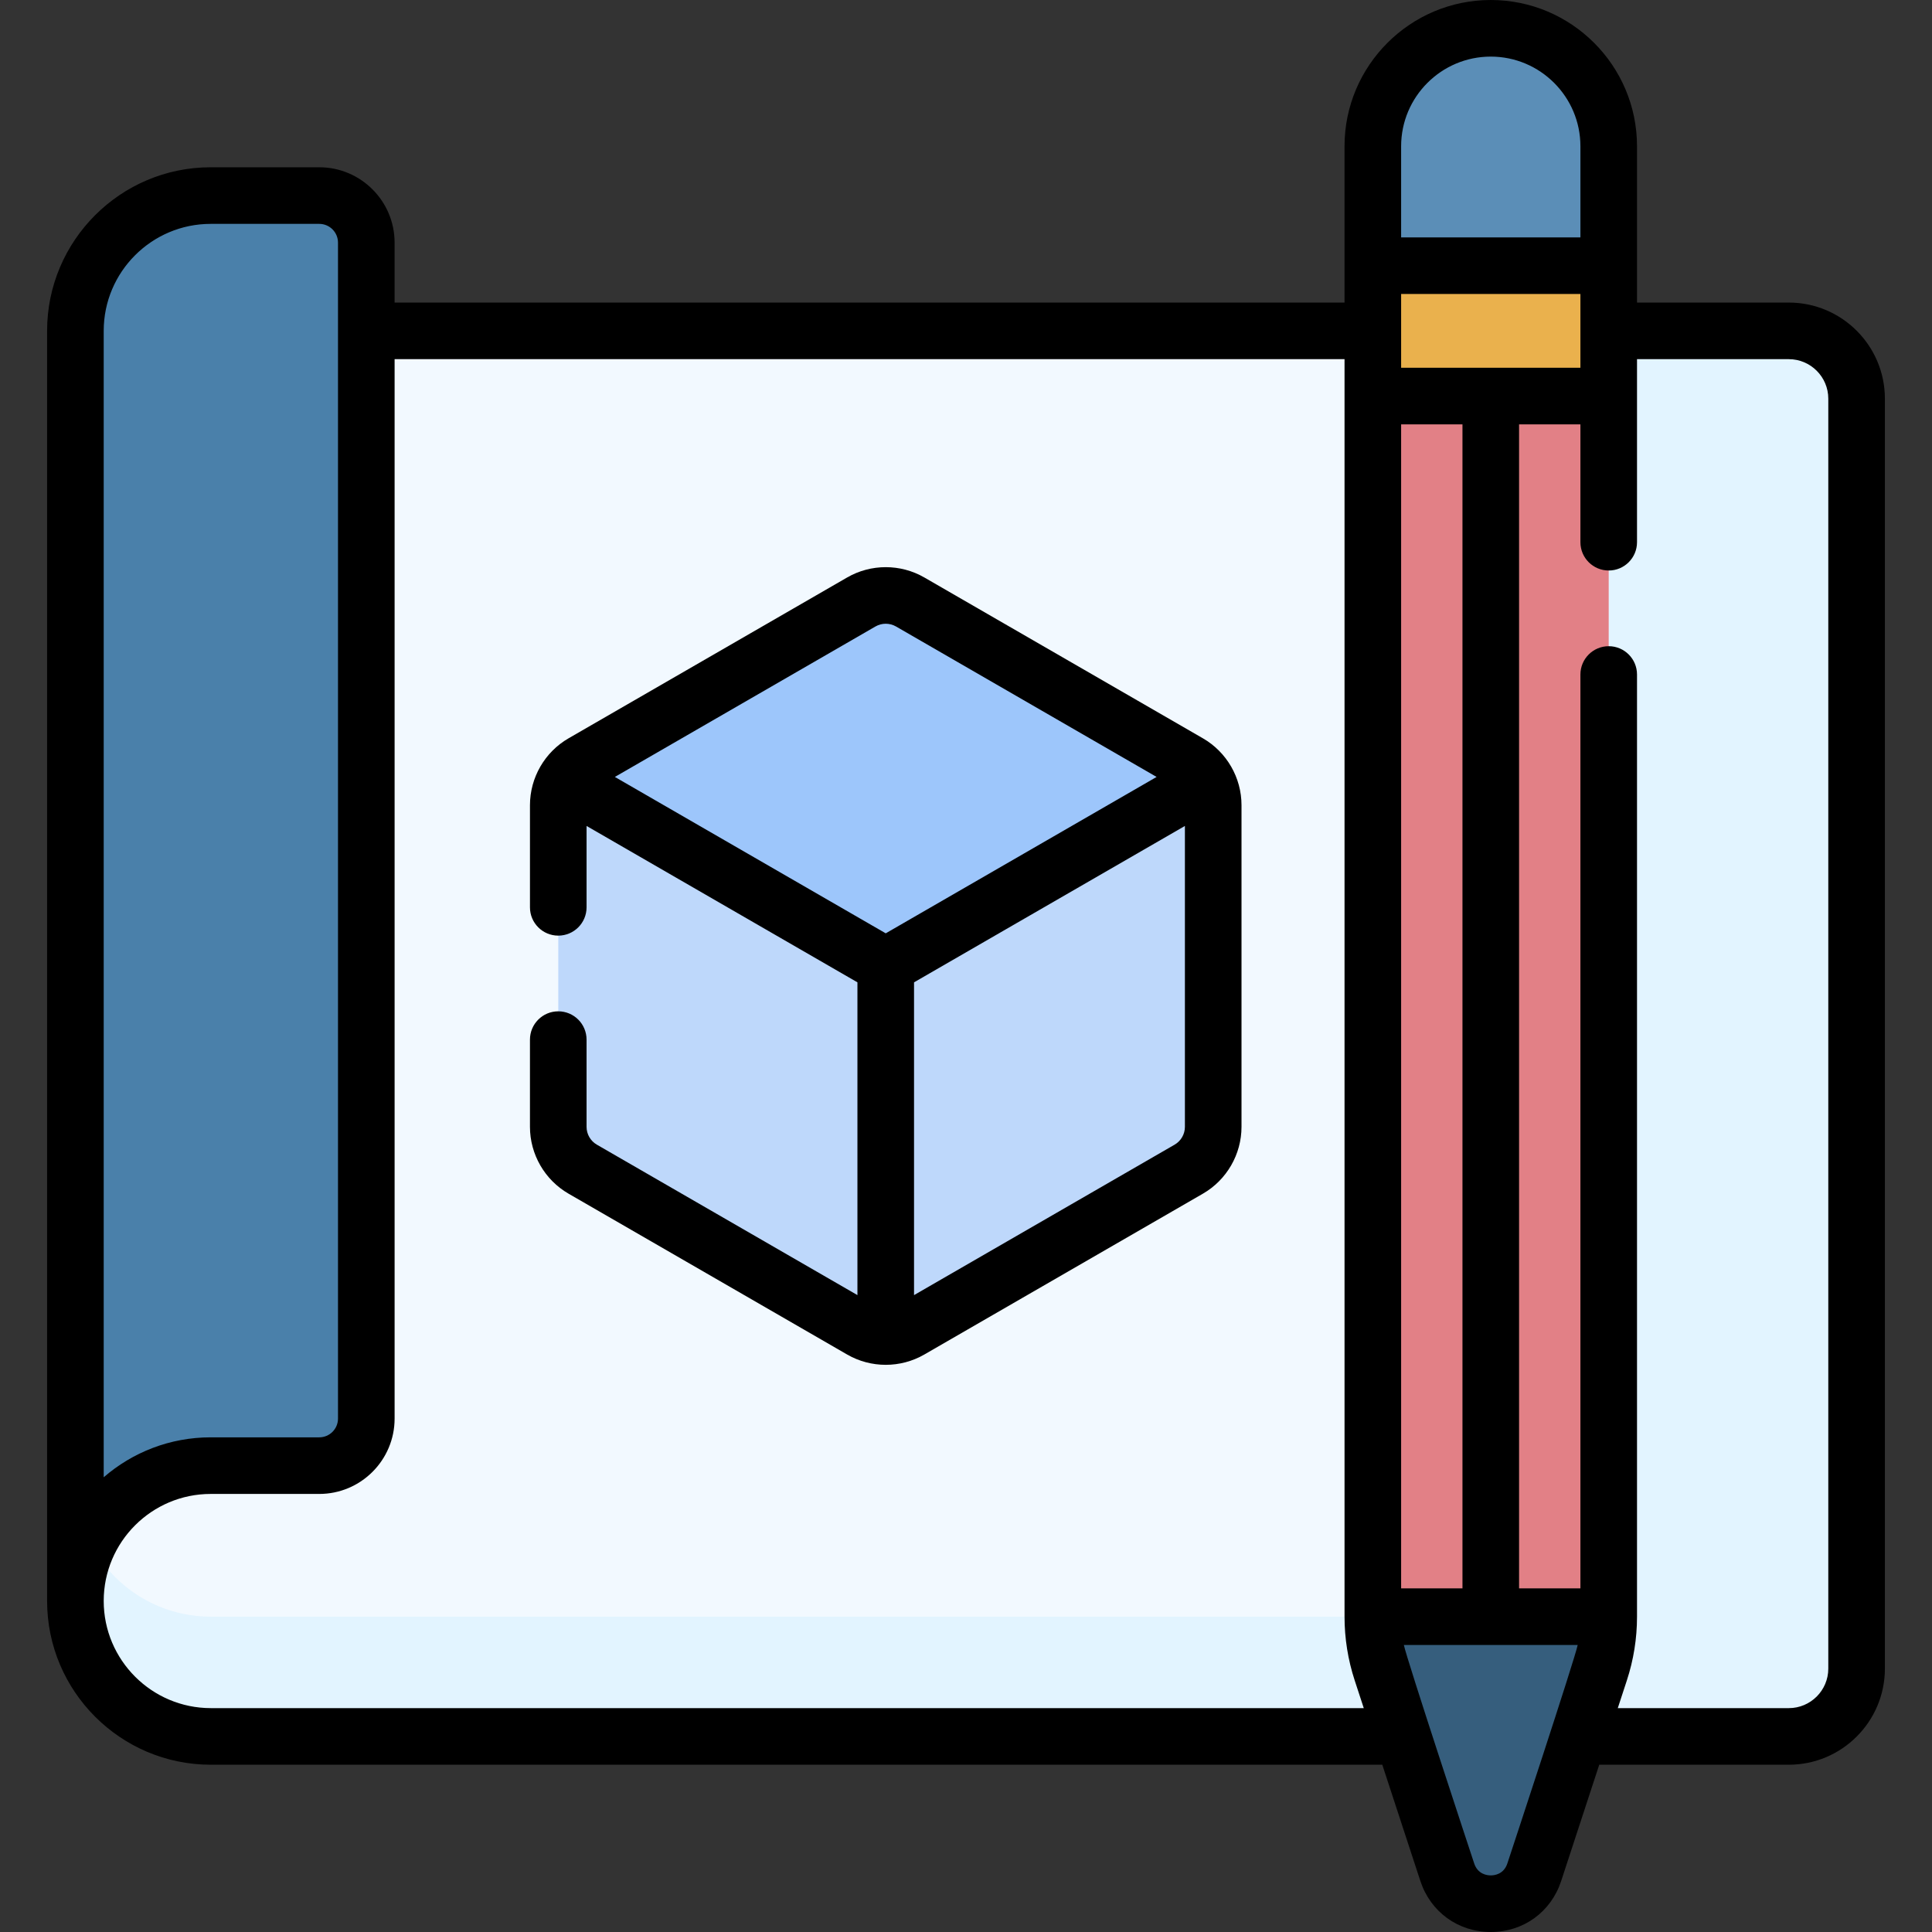<?xml version="1.0" encoding="UTF-8" standalone="no"?>
<!DOCTYPE svg PUBLIC "-//W3C//DTD SVG 1.1//EN" "http://www.w3.org/Graphics/SVG/1.1/DTD/svg11.dtd">
<svg width="100%" height="100%" viewBox="0 0 512 512" version="1.1" xmlns="http://www.w3.org/2000/svg" xmlns:xlink="http://www.w3.org/1999/xlink" xml:space="preserve" xmlns:serif="http://www.serif.com/" style="fill-rule:evenodd;clip-rule:evenodd;stroke-linejoin:round;stroke-miterlimit:2;">
    <rect x="0" y="0" width="512" height="512" fill="#333333" stroke="none"/>
    <g>
        <g>
            <g>
                <g>
                    <g>
                        <g>
                            <g>
                                <path d="M474.049,460.17L55.881,460.17C36.055,460.17 19.983,444.098 19.983,424.272L19.983,87.683L474.048,87.683C483.971,87.683 492.016,95.728 492.016,105.651L492.016,442.202C492.017,452.126 483.972,460.17 474.049,460.17Z" style="fill:rgb(242,249,255);fill-rule:nonzero;"/>
                                <path d="M474.049,87.683L426.326,87.683L426.326,410.084C426.326,420.219 418.11,428.435 407.975,428.435L55.881,428.435C36.055,428.435 19.983,412.363 19.983,392.537L19.983,424.272C19.983,444.098 36.055,460.17 55.881,460.17L474.048,460.17C483.971,460.17 492.016,452.126 492.016,442.202L492.016,105.651C492.017,95.728 483.972,87.683 474.049,87.683Z" style="fill:rgb(226,244,255);fill-rule:nonzero;"/>
                                <g>
                                    <path d="M19.983,87.683L19.983,424.263C19.983,404.462 36.035,388.409 55.837,388.409L84.606,388.409C91.491,388.409 97.072,382.828 97.072,375.943L97.072,64.296C97.072,57.411 91.491,51.83 84.606,51.83L55.837,51.83C36.036,51.83 19.983,67.882 19.983,87.683Z" style="fill:rgb(74,128,170);fill-rule:nonzero;"/>
                                </g>
                            </g>
                        </g>
                    </g>
                </g>
                <g>
                    <g>
                        <path d="M363.815,96.186L363.815,428.436C363.815,433.385 364.6,438.304 366.14,443.007L383.539,496.142C387.188,507.286 402.953,507.286 406.602,496.142L424.001,443.007C425.541,438.303 426.326,433.385 426.326,428.436L426.326,96.186L363.815,96.186Z" style="fill:rgb(226,128,134);fill-rule:nonzero;"/>
                        <path d="M426.326,79.183L426.326,38.755C426.326,21.493 412.332,7.5 395.071,7.5C377.809,7.5 363.816,21.493 363.816,38.755L363.816,79.182L426.326,79.182L426.326,79.183Z" style="fill:rgb(91,142,183);fill-rule:nonzero;"/>
                    </g>
                    <g>
                        <path d="M363.815,428.436L426.326,428.436C426.326,433.385 425.541,438.304 424.001,443.007L406.602,496.142C402.953,507.286 387.188,507.286 383.539,496.142L366.14,443.007C364.6,438.303 363.815,433.385 363.815,428.436Z" style="fill:rgb(54,94,125);fill-rule:nonzero;"/>
                    </g>
                    <rect x="363.815" y="70.408" width="62.511" height="34.55" style="fill:rgb(234,177,77);fill-rule:nonzero;"/>
                </g>
            </g>
            <g>
                <g>
                    <path d="M321.513,298.625L321.513,213.376C321.513,208.748 319.044,204.471 315.036,202.157L241.208,159.532C237.2,157.218 232.261,157.218 228.253,159.532L154.425,202.157C150.417,204.471 147.948,208.748 147.948,213.376L147.948,298.625C147.948,303.253 150.417,307.53 154.425,309.844L228.253,352.469C232.261,354.783 237.2,354.783 241.208,352.469L315.036,309.844C319.043,307.53 321.513,303.253 321.513,298.625Z" style="fill:rgb(190,216,251);fill-rule:nonzero;"/>
                    <path d="M234.73,256L319.777,206.898C318.659,204.961 317.039,203.313 315.035,202.156L241.207,159.531C237.199,157.217 232.26,157.217 228.252,159.531L154.424,202.156C152.42,203.313 150.8,204.961 149.682,206.898L234.73,256Z" style="fill:rgb(157,198,251);fill-rule:nonzero;"/>
                </g>
            </g>
        </g>
        <g>
            <path d="M474.049,80.183L433.826,80.183L433.826,38.755C433.826,17.386 416.44,0 395.07,0C373.7,0 356.314,17.386 356.314,38.755L356.314,80.183L104.572,80.183L104.572,64.296C104.572,53.287 95.615,44.33 84.606,44.33L55.836,44.33C31.931,44.33 12.482,63.778 12.482,87.684L12.482,424.274C12.482,448.204 31.951,467.672 55.88,467.672L366.322,467.672L376.409,498.477C379.101,506.691 386.425,512 395.07,512C403.715,512 411.04,506.691 413.729,498.476L423.816,467.67L474.048,467.67C488.091,467.67 499.516,456.245 499.516,442.202L499.516,105.651C499.517,91.608 488.092,80.183 474.049,80.183ZM371.314,420.936L371.314,112.458L387.57,112.458L387.57,420.935L371.314,420.935L371.314,420.936ZM371.314,97.458L371.314,77.908L418.826,77.908L418.826,97.458L371.314,97.458ZM395.07,15C408.169,15 418.826,25.657 418.826,38.755L418.826,62.908L371.314,62.908L371.314,38.755C371.314,25.657 381.972,15 395.07,15ZM27.483,87.683C27.483,72.049 40.203,59.329 55.837,59.329L84.607,59.329C87.345,59.329 89.573,61.557 89.573,64.295L89.573,375.942C89.573,378.68 87.345,380.908 84.607,380.908L55.837,380.908C45.006,380.908 35.09,384.901 27.483,391.491L27.483,87.683ZM55.882,452.67C40.223,452.67 27.484,439.931 27.484,424.272L27.484,424.263C27.484,408.629 40.204,395.909 55.838,395.909L84.608,395.909C95.617,395.909 104.574,386.952 104.574,375.943L104.574,95.183L356.316,95.183L356.316,428.435C356.316,434.185 357.223,439.873 359.013,445.34L361.413,452.67L55.882,452.67ZM399.474,493.809C398.531,496.689 396.08,497 395.071,497C394.062,497 391.611,496.689 390.668,493.808C389.79,491.161 372.72,439.446 372.037,435.935L418.105,435.935C417.427,439.417 400.399,491.017 399.474,493.809ZM484.517,442.203C484.517,447.975 479.821,452.671 474.049,452.671L428.729,452.671L431.129,445.341C432.919,439.874 433.826,434.187 433.826,428.436L433.826,178.75C433.826,174.608 430.469,171.25 426.326,171.25C422.183,171.25 418.826,174.608 418.826,178.75L418.826,420.935L402.57,420.935L402.57,112.458L418.826,112.458L418.826,143.69C418.826,147.832 422.183,151.19 426.326,151.19C430.469,151.19 433.826,147.832 433.826,143.69L433.826,95.183L474.049,95.183C479.82,95.183 484.517,99.879 484.517,105.651L484.517,442.203Z" style="fill-rule:nonzero;"/>
            <path d="M318.785,195.661L244.957,153.036C238.649,149.394 230.811,149.394 224.502,153.036L150.674,195.661C144.389,199.289 140.446,206.065 140.446,213.375L140.446,240.452C140.446,244.594 143.803,247.952 147.946,247.952C152.089,247.952 155.446,244.594 155.446,240.452L155.446,218.885L227.229,260.329L227.229,343.217L158.173,303.347C156.49,302.376 155.445,300.565 155.445,298.623L155.445,275.511C155.445,271.369 152.088,268.011 147.945,268.011C143.802,268.011 140.445,271.369 140.445,275.511L140.445,298.623C140.445,305.907 144.364,312.695 150.673,316.337L224.502,358.962C230.81,362.604 238.647,362.603 244.956,358.962L318.783,316.337C325.093,312.695 329.012,305.907 329.012,298.622L329.012,213.373C329.013,206.095 325.095,199.303 318.785,195.661ZM232.001,166.027C233.685,165.055 235.775,165.056 237.457,166.027L306.513,205.897L234.73,247.341L162.947,205.897L232.001,166.027ZM311.285,303.349L242.229,343.219L242.229,260.33L314.012,218.886L314.012,298.624C314.013,300.567 312.968,302.377 311.285,303.349Z" style="fill-rule:nonzero;"/>
        </g>
    </g>
</svg>
